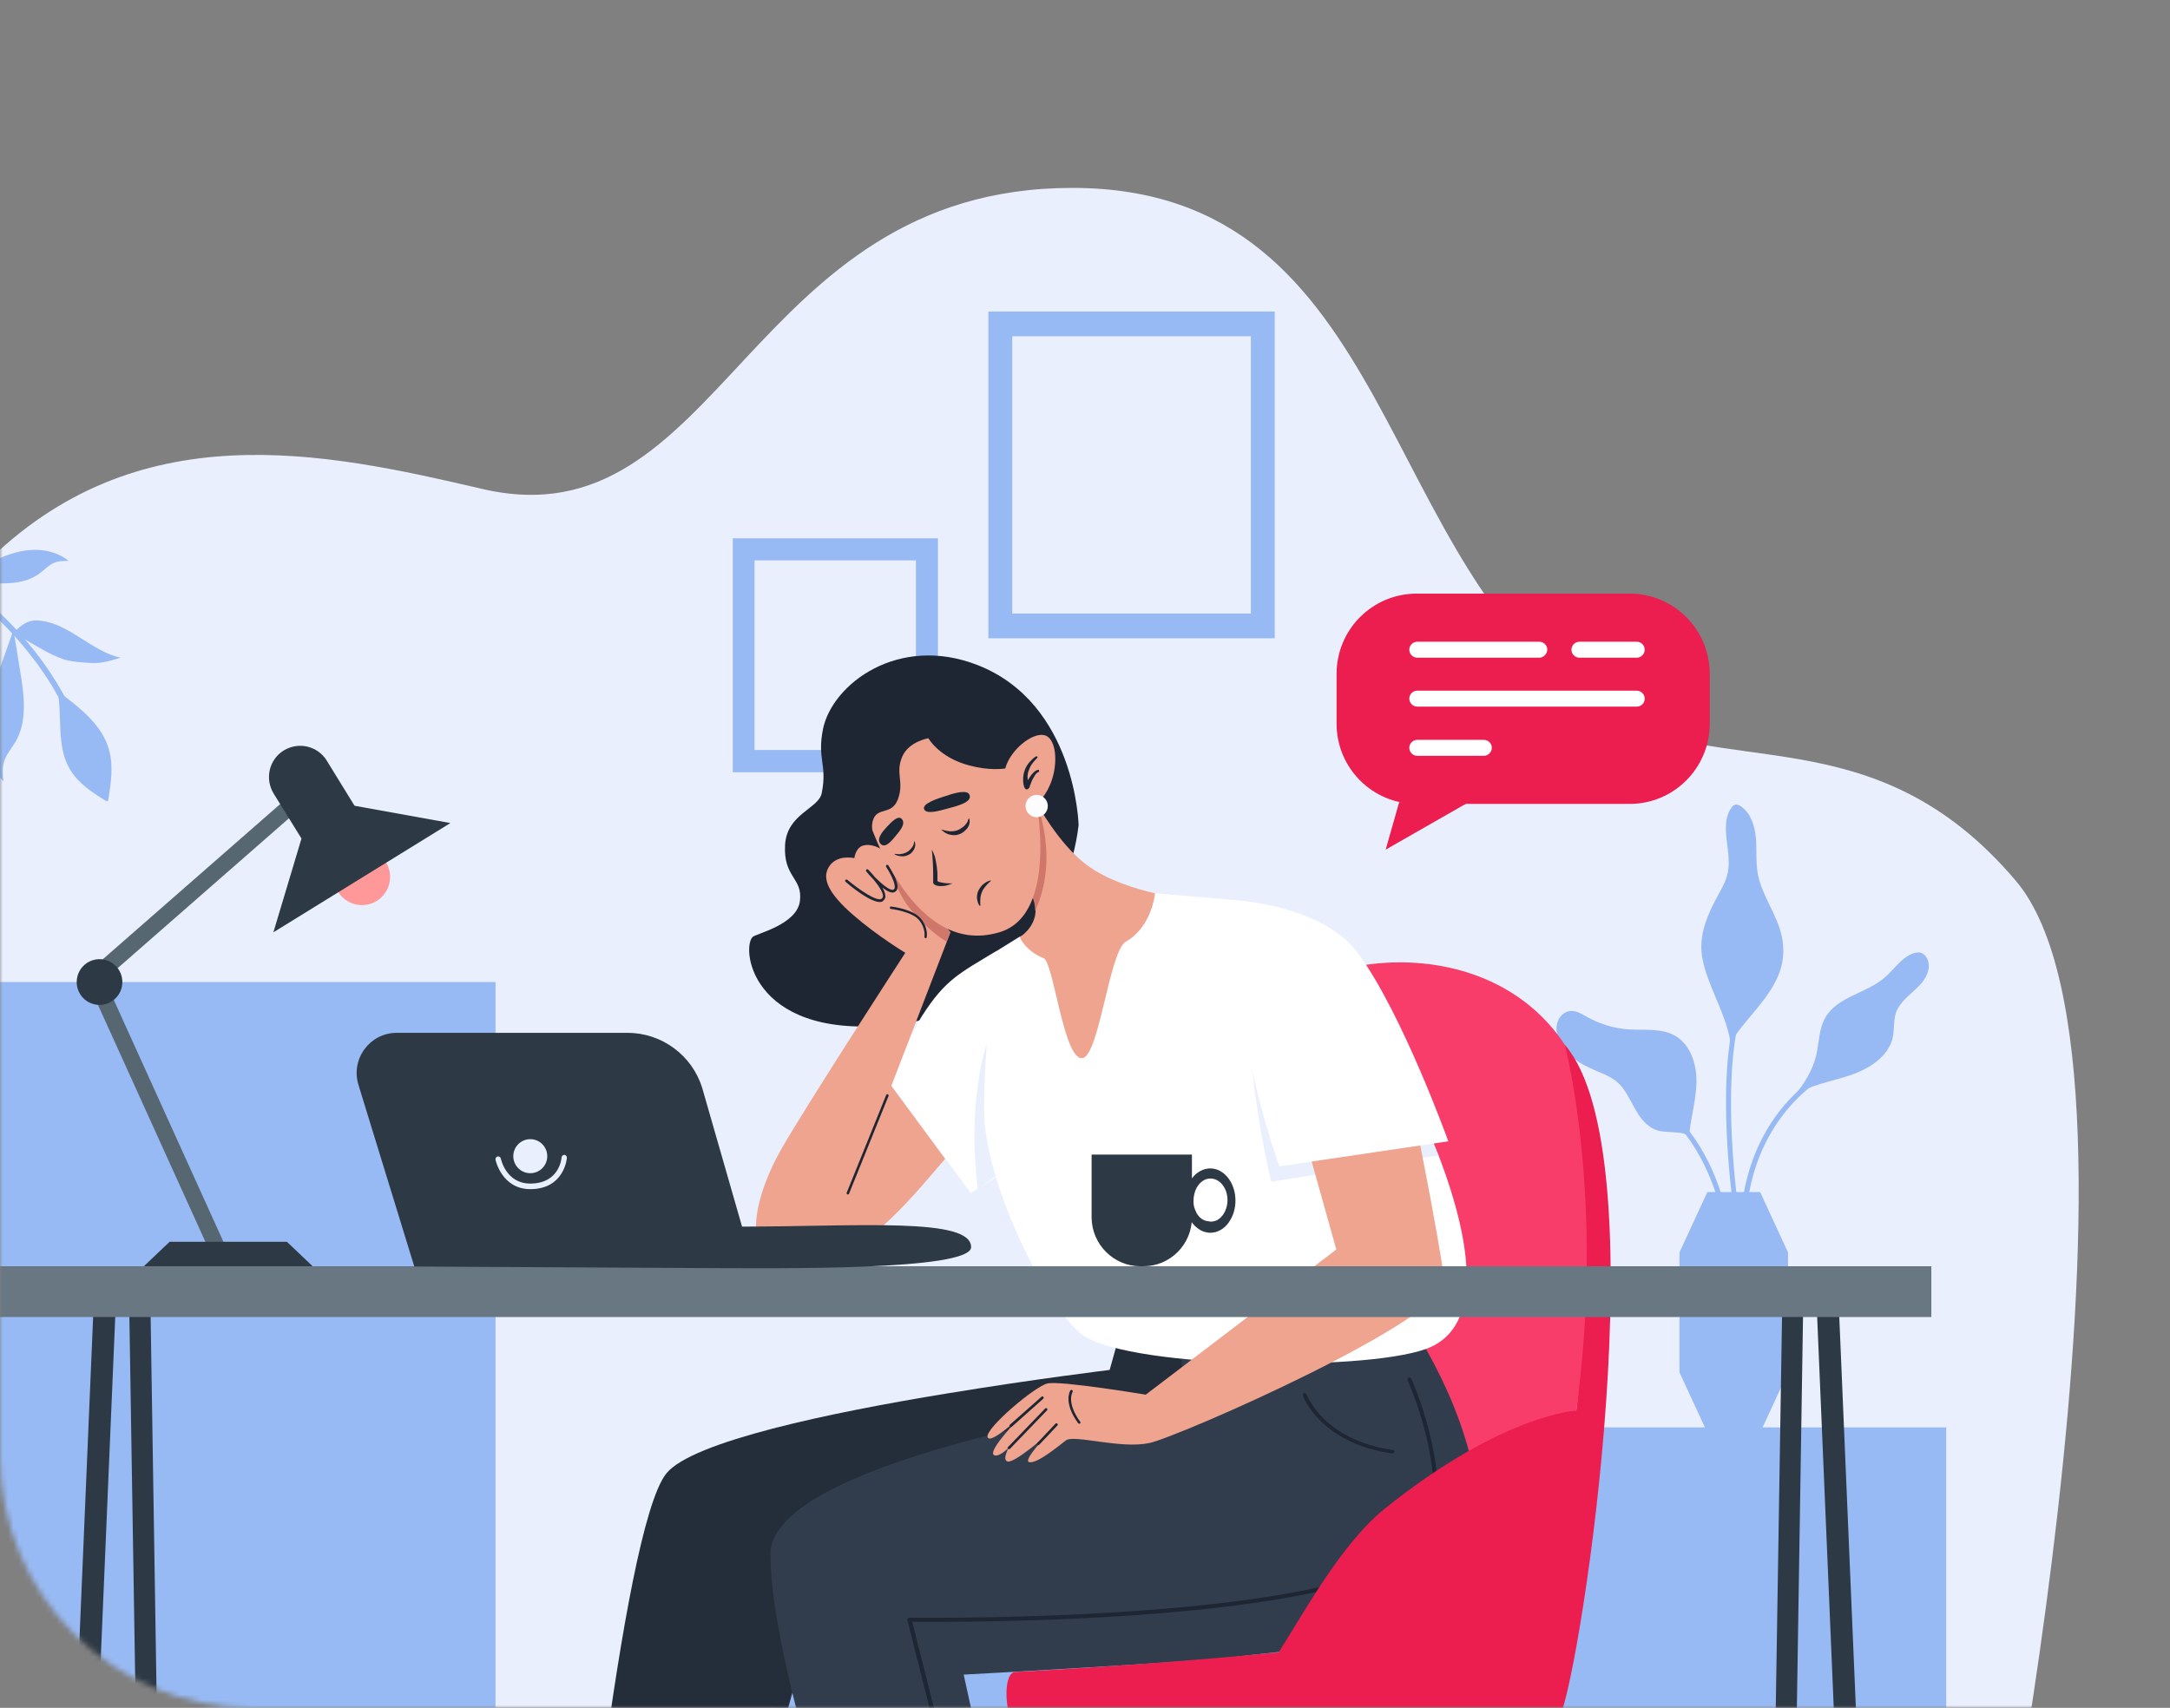 <svg width="404" height="318" viewBox="0 0 404 318" fill="none" xmlns="http://www.w3.org/2000/svg">
<rect x="0" y="0" width="404" height="318" fill="#808080" stroke="none"/>
<mask id="mask0_203_3157" style="mask-type:alpha" maskUnits="userSpaceOnUse" x="0" y="0" width="404" height="318">
<path d="M403 1H1V271C1 296.405 21.595 317 47 317H403V1Z" fill="white" stroke="#CEDCF4" stroke-width="2"/>
</mask>
<g mask="url(#mask0_203_3157)">
<path d="M368.462 372.952H-18.924C-18.924 372.952 -44.124 212.41 -24.557 142.114C-24.409 141.57 -24.261 141.075 -24.112 140.58C-23.964 140.085 -23.816 139.54 -23.668 139.045C-23.47 138.401 -23.272 137.758 -23.075 137.114C-21.345 131.867 -19.27 127.214 -16.898 123.303C-14.823 119.887 -12.698 116.768 -10.475 113.897C-9.585 112.709 -8.696 111.57 -7.757 110.481C-7.51 110.184 -7.263 109.838 -6.966 109.541C-6.719 109.244 -6.472 108.996 -6.275 108.749C-6.126 108.6 -6.028 108.452 -5.879 108.303C-4.941 107.263 -4.002 106.273 -3.063 105.283C25.398 76.571 60.431 84.195 89.732 91.026C134.35 101.471 138.847 34.987 199.623 34.987C260.399 34.987 255.952 106.422 297.952 132.114C320.237 145.778 348.648 132.511 375.331 164.045C405.126 199.291 368.462 372.952 368.462 372.952Z" fill="#E9EFFD"/>
<path d="M237.324 58.007H184.009V118.848H237.324V58.007Z" fill="#98BAF4"/>
<path d="M232.877 62.61H188.456V114.243H232.877V62.61Z" fill="#E9EFFD"/>
<path d="M174.621 100.233H136.426V143.796H174.621V100.233Z" fill="#98BAF4"/>
<path d="M170.52 104.342H140.478V139.638H170.52V104.342Z" fill="#E9EFFD"/>
<path d="M362.335 265.776H144.43V356.418H362.335V265.776Z" fill="#98BAF4"/>
<path d="M332.886 233.202L327.698 221.965H317.865L312.677 233.202V255.528L317.865 266.766H327.698L332.886 255.528V233.202Z" fill="#98BAF4"/>
<path d="M324.536 228.895C324.289 228.895 324.091 228.697 324.091 228.45C324.091 228.301 323.893 224.291 325.376 218.945C326.71 213.994 329.724 206.965 336.642 201.519C336.839 201.371 337.136 201.42 337.284 201.569C337.432 201.767 337.383 202.064 337.235 202.212C330.564 207.509 327.599 214.341 326.315 219.143C324.882 224.341 325.079 228.4 325.079 228.4C324.981 228.648 324.832 228.895 324.536 228.895Z" fill="#98BAF4"/>
<path d="M321.768 246.221C321.521 246.172 321.324 245.924 321.373 245.676C321.373 245.627 322.213 240.578 321.719 233.845C321.225 227.608 319.446 218.647 313.714 211.073C313.566 210.875 313.615 210.578 313.813 210.43C314.011 210.281 314.307 210.331 314.455 210.529C320.335 218.251 322.164 227.459 322.658 233.796C323.201 240.677 322.312 245.775 322.312 245.825C322.213 246.073 322.015 246.271 321.768 246.221Z" fill="#98BAF4"/>
<path d="M358.877 178.698C358.629 178.054 358.135 177.51 357.444 177.361C357.098 177.312 356.702 177.361 356.357 177.46C354.034 178.203 352.7 180.48 350.822 182.064C347.413 184.985 342.077 185.579 339.853 189.44C338.667 191.47 338.667 193.995 338.173 196.321C337.58 199.093 335.851 202.014 333.924 204.093C336.987 201.965 340.841 201.42 344.399 200.232C347.957 199.044 351.613 196.767 352.404 193.103C352.7 191.569 352.502 189.985 352.997 188.5C353.688 186.618 355.418 185.381 356.9 183.945C358.333 182.658 359.618 180.579 358.877 178.698Z" fill="#98BAF4"/>
<path d="M315.838 201.718C315.937 198.352 314.85 194.639 311.935 192.907C309.365 191.372 306.153 191.867 303.139 191.669C300.471 191.471 297.852 190.679 295.53 189.392C294.492 188.798 293.405 188.105 292.219 188.253C291.379 188.402 290.589 188.996 290.193 189.788C289.798 190.58 289.699 191.471 289.848 192.362C290.144 194.144 291.281 195.728 292.664 196.867C294.097 198.006 295.728 198.748 297.408 199.491C298.692 200.035 299.977 200.53 301.015 201.421C302.546 202.708 303.337 204.59 304.325 206.322C305.264 208.055 306.549 209.788 308.426 210.431C309.415 210.778 310.502 210.728 311.539 210.827C312.577 210.926 313.812 210.877 314.455 211.718C314.702 208.352 315.739 205.085 315.838 201.718Z" fill="#98BAF4"/>
<path d="M323.399 226.816C323.201 226.816 323.003 226.667 322.954 226.469C322.905 226.271 319.347 203.401 322.954 189.391C323.003 189.143 323.25 188.995 323.498 189.044C323.745 189.094 323.893 189.341 323.843 189.589C320.483 202.509 323.498 224.737 323.843 226.222C323.893 226.469 323.745 226.717 323.498 226.766C323.498 226.816 323.448 226.816 323.399 226.816Z" fill="#98BAF4"/>
<path d="M322.213 196.221C322.213 195.875 322.213 195.479 322.213 195.132C322.163 195.479 322.163 195.875 322.213 196.221Z" fill="#98BAF4"/>
<path d="M331.7 174.242C330.81 170.182 327.994 166.767 327.253 162.658C326.857 160.48 327.104 158.252 326.907 156.024C326.709 153.797 325.968 151.47 324.189 150.183C323.843 149.935 323.448 149.737 323.053 149.836C322.756 149.886 322.509 150.133 322.361 150.381C321.62 151.371 321.373 152.609 321.323 153.846C321.224 156.816 322.311 159.836 321.62 162.707C321.274 164.193 320.483 165.529 319.742 166.915C318.013 170.083 316.481 173.598 316.777 177.212C317.222 182.757 321.916 189.341 322.262 195.034C322.46 193.697 323.25 192.459 324.14 191.37C326.956 187.806 330.366 184.489 331.601 180.133C332.095 178.301 332.144 176.222 331.7 174.242Z" fill="#98BAF4"/>
<path d="M92.252 182.856H-11.167V354.387H92.252V182.856Z" fill="#98BAF4"/>
<path d="M11.168 130.382C11.069 130.233 10.97 130.085 10.921 129.887C10.476 129.095 10.031 128.352 9.586 127.56C7.61 124.342 5.288 121.322 2.768 118.501C2.57 118.303 2.422 118.105 2.224 117.907C-0.543 114.887 -3.606 112.115 -6.868 109.59C-6.62 109.293 -6.373 109.045 -6.176 108.798C-5.731 109.144 -5.286 109.491 -4.891 109.837C-2.075 112.115 0.594 114.59 3.064 117.263C3.608 117.857 4.151 118.451 4.645 119.045C7.462 122.312 9.932 125.827 12.008 129.639C12.057 129.689 12.057 129.788 12.107 129.837C12.452 130.431 11.514 130.976 11.168 130.382Z" fill="#98BAF4"/>
<path d="M11.019 128.896C14.873 131.768 19.023 134.985 20.308 139.639C21.148 142.658 20.654 145.827 20.16 148.945C20.16 149.044 20.11 149.094 20.061 149.144C19.962 149.243 19.814 149.143 19.666 149.094C17.096 147.51 14.527 145.827 12.995 143.203C10.426 138.847 11.661 133.302 10.673 128.352L11.019 128.896Z" fill="#98BAF4"/>
<path d="M2.521 117.362C2.916 119.887 3.361 122.411 3.756 124.985C4.497 129.441 5.14 134.292 2.867 138.154C2.126 139.391 1.137 140.48 0.742 141.866C0.396 143.054 0.495 144.292 0.643 145.48C-2.025 143.005 -3.013 139.144 -2.815 135.48C-2.618 131.867 -1.432 128.352 -0.197 124.936C0.693 122.411 1.582 119.936 2.472 117.411L2.521 117.362Z" fill="#98BAF4"/>
<path d="M5.634 119.639C7.907 120.926 9.192 121.768 11.662 122.708C12.947 123.203 15.714 123.401 17.098 123.451C18.926 123.55 20.705 123.005 22.434 122.461C17.147 121.322 12.996 116.223 7.611 115.58C6.919 115.481 6.227 115.481 5.585 115.679C4.349 116.025 3.361 116.966 2.472 117.906C3.015 118.154 5.041 119.292 5.634 119.639Z" fill="#98BAF4"/>
<path d="M12.749 104.441C11.81 104.441 10.822 104.441 9.982 104.837C8.994 105.283 8.252 106.124 7.363 106.768C4.596 108.847 0.791 108.748 -2.717 108.5C-3.755 108.451 -4.792 108.352 -5.83 108.302C-4.891 107.263 -3.952 106.273 -3.013 105.283C-0.543 104.094 1.977 102.906 4.695 102.51C7.511 102.114 10.575 102.609 12.749 104.441Z" fill="#98BAF4"/>
<path d="M284.018 307.062C284.018 307.062 306.649 222.559 292.814 197.015C278.929 171.471 240.487 176.47 231.791 192.708C223.094 208.945 218.202 300.676 218.202 300.676L284.018 307.062Z" fill="#F83D6A"/>
<path d="M242.266 288.003C236.781 295.924 195.769 300.131 170.57 301.963C159.057 302.805 150.854 303.151 150.854 303.151L135.932 356.962L130.25 377.407L106.927 374.932C106.927 374.932 115.574 284.785 124.073 274.34C128.866 268.399 154.659 263.003 176.153 259.489C192.656 256.766 206.591 255.083 206.591 255.083L208.666 247.657H243.452C243.452 247.707 250.221 276.469 242.266 288.003Z" fill="#242D3A"/>
<path d="M264.007 248.746C264.007 248.746 278.04 270.231 274.63 288.003C271.27 305.824 238.609 307.359 230.901 308.398C223.193 309.438 179.414 311.814 179.414 311.814L194.336 379.882L170.075 384.09C170.075 384.09 143.443 316.418 143.443 289.339C143.443 271.023 220.03 260.083 220.03 260.083V247.707L264.007 248.746Z" fill="#313D4D"/>
<path d="M188.259 377.358C188.111 377.358 187.962 377.259 187.913 377.061L168.939 301.666C168.889 301.567 168.939 301.419 168.988 301.369C169.038 301.27 169.186 301.221 169.285 301.221C170.224 301.221 261.487 302.458 266.181 284.439C269.195 272.855 262.129 257.162 262.08 257.014C261.981 256.816 262.08 256.618 262.277 256.519C262.475 256.42 262.673 256.519 262.771 256.717C262.821 256.865 269.985 272.805 266.922 284.637C264.896 292.459 247.8 297.755 216.176 300.379C194.583 302.161 173.238 302.013 169.828 301.963L188.703 376.912C188.753 377.11 188.654 377.308 188.456 377.358C188.308 377.358 188.308 377.358 188.259 377.358Z" fill="#1E2633"/>
<path d="M259.263 270.627H259.214C252.197 269.637 248.047 266.766 245.823 264.538C243.353 262.112 242.612 259.934 242.562 259.835C242.513 259.637 242.612 259.439 242.809 259.39C243.007 259.34 243.204 259.439 243.254 259.637C243.303 259.736 246.367 268.152 259.313 269.983C259.51 270.033 259.658 270.181 259.609 270.379C259.56 270.478 259.411 270.627 259.263 270.627Z" fill="#1E2633"/>
<path d="M291.331 194.539C291.331 194.539 298.891 223.053 293.456 262.657C293.456 262.657 279.72 263.3 257.731 280.973C249.628 287.508 242.315 301.022 238.066 307.656C216.275 309.834 192.706 311.121 189 311.319C186.529 311.468 187.073 320.18 189.346 321.863C190.976 323.101 288.663 323.745 290.491 319.438C294.444 310.131 308.971 215.034 291.331 194.539Z" fill="#EC1D4F"/>
<path d="M200.809 153.65C200.809 153.65 200.315 131.026 182.033 123.848C167.259 118.056 154.955 127.363 153.226 135.729C152.089 141.422 154.066 142.363 152.979 147.709C152.386 150.58 146.506 151.521 146.16 157.313C145.814 163.451 149.471 163.402 148.927 167.758C148.384 172.214 140.675 173.847 140.082 174.491C137.908 176.966 140.33 194.292 167.852 190.629C187.122 188.104 198.981 169.194 200.809 153.65Z" fill="#1E2633"/>
<path d="M198.339 211.024L180.748 222.162L175.313 214.786L165.925 202.113C165.925 202.113 165.925 202.113 165.925 202.064C166.221 201.371 168.692 193.797 171.706 189.094C176.054 182.312 178.673 181.222 185.591 177.015L198.339 211.024Z" fill="white"/>
<path d="M182.033 221.37L187.715 217.36L183.664 194.539C183.664 194.539 180.007 204.638 182.033 221.37Z" fill="#E9EFFD"/>
<path d="M265.489 251.172C253.383 255.528 208.073 254.736 200.859 248.053C193.645 241.37 183.367 219.588 183.219 207.064C183.07 194.539 185.64 177.015 185.64 177.015L189.79 174.44L215.04 166.322L230.011 167.609C230.011 167.609 251.851 185.282 262.969 204.737C264.254 206.965 265.39 209.192 266.329 211.469C266.823 212.707 267.317 213.895 267.811 215.083C275.174 234.34 275.124 247.706 265.489 251.172Z" fill="white"/>
<path d="M267.762 215.133L236.682 220.034C236.682 220.034 234.557 211.767 233.174 199.639C232.186 190.678 254.174 200.53 262.92 204.787C264.204 207.015 265.341 209.242 266.28 211.52C266.823 212.708 267.268 213.945 267.762 215.133Z" fill="#E9EFFD"/>
<path d="M264.056 211.47C264.056 211.47 267.268 227.311 268.948 238.4C269.985 245.331 219.289 267.608 213.953 268.697C208.567 269.835 199.969 267.063 198.437 268.202C196.955 269.34 193.15 272.508 191.668 272.261C190.186 272.063 195.275 266.865 195.275 266.865C195.275 266.865 188.753 272.657 187.518 272.112C186.579 271.716 187.814 269.538 187.814 269.538C187.814 269.538 185.936 271.469 185.047 270.924C183.762 270.132 190.186 263.598 190.186 263.598C190.186 263.598 184.256 269.192 183.861 267.558C183.466 265.924 192.656 258.152 194.979 257.608C197.301 257.014 213.31 259.687 213.31 259.687L248.788 232.658L243.6 214.143L264.056 211.47Z" fill="#EFA48F"/>
<path d="M188.209 265.726C188.16 265.726 188.061 265.677 188.012 265.627C187.913 265.528 187.913 265.38 188.012 265.281L193.892 260.083C193.99 259.984 194.139 259.984 194.238 260.083C194.336 260.182 194.336 260.33 194.238 260.429L188.358 265.677C188.308 265.677 188.259 265.726 188.209 265.726Z" fill="#1E2633"/>
<path d="M187.814 269.835C187.765 269.835 187.715 269.835 187.666 269.785C187.567 269.686 187.567 269.538 187.666 269.439L194.584 262.261C194.682 262.162 194.831 262.162 194.929 262.261C195.028 262.36 195.028 262.508 194.929 262.607L188.012 269.785C187.962 269.785 187.913 269.835 187.814 269.835Z" fill="#1E2633"/>
<path d="M193.249 269.092C193.2 269.092 193.151 269.092 193.101 269.043C193.002 268.944 193.002 268.795 193.101 268.696L196.511 265.083C196.609 264.984 196.758 264.984 196.856 265.083C196.955 265.182 196.955 265.33 196.856 265.429L193.447 269.043C193.398 269.092 193.299 269.092 193.249 269.092Z" fill="#1E2633"/>
<path d="M200.908 265.083C200.809 265.083 200.76 265.033 200.711 264.984C197.894 261.073 199.228 258.994 199.278 258.895C199.376 258.796 199.525 258.746 199.623 258.845C199.722 258.944 199.772 259.093 199.673 259.192C199.673 259.241 198.487 261.122 201.106 264.736C201.205 264.835 201.155 264.984 201.056 265.083C201.007 265.083 200.958 265.083 200.908 265.083Z" fill="#1E2633"/>
<path d="M230.012 167.609C230.012 167.609 246.268 168.5 252.889 177.559C261.141 188.846 269.64 212.509 269.64 212.509L238.214 217.163C238.165 217.212 228.431 190.53 230.012 167.609Z" fill="white"/>
<path d="M165.925 202.163L175.955 215.777C171.064 221.42 161.033 234.291 150.854 235.826C137.118 237.905 139.539 224.44 145.419 214.044C149.718 206.421 168.544 177.411 168.544 177.411C168.544 177.411 163.355 174.292 158.859 170.382C154.363 166.471 152.93 163.649 154.313 161.421C155.795 158.996 159.057 159.788 159.057 159.788C159.057 159.788 159.254 157.907 160.638 157.461C162.268 156.966 163.948 158.055 163.948 158.055L176.944 173.599L165.974 202.114L165.925 202.163Z" fill="#EFA48F"/>
<path d="M176.202 175.332L176.943 173.549L165.282 160.777C165.282 160.777 166.962 166.371 169.63 169.441C171.162 171.173 173.089 173.401 176.202 175.332Z" fill="#D0776B"/>
<path d="M157.525 164.045C157.525 164.045 163.009 168.699 164.344 167.56C165.678 166.421 161.478 162.214 161.478 162.214C161.478 162.214 165.233 166.718 166.518 165.976C167.802 165.233 165.184 161.372 165.184 161.372" fill="#EFA48F"/>
<path d="M163.8 167.956C161.922 167.956 158.217 164.887 157.426 164.194C157.327 164.095 157.327 163.946 157.377 163.847C157.475 163.748 157.624 163.748 157.722 163.798C159.798 165.53 163.355 168.055 164.195 167.312C164.294 167.213 164.344 167.065 164.393 166.916C164.442 166.124 163.504 164.837 162.614 163.748C161.972 163.105 161.478 162.511 161.28 162.263C161.181 162.164 161.231 162.016 161.28 161.917C161.379 161.818 161.527 161.818 161.626 161.917C161.675 161.966 162.268 162.56 162.911 163.352C164.294 164.738 165.826 165.976 166.369 165.629C166.468 165.58 166.567 165.481 166.567 165.332C166.765 164.392 165.48 162.164 164.986 161.421C164.887 161.322 164.936 161.174 165.035 161.075C165.134 160.976 165.282 161.025 165.381 161.124C165.579 161.421 167.358 164.095 167.061 165.431C167.012 165.728 166.864 165.926 166.616 166.075C166.073 166.421 165.184 165.976 164.294 165.283C164.64 165.877 164.838 166.471 164.838 166.916C164.838 167.213 164.689 167.461 164.492 167.659C164.294 167.907 164.047 167.956 163.8 167.956Z" fill="#1E2633"/>
<path d="M215.04 166.322C215.04 166.322 214.496 172.56 209.605 175.332C206.541 177.065 204.663 196.47 201.551 197.015C198.042 197.609 196.165 179.144 194.287 178.401C190.878 177.065 189.84 174.49 189.84 174.49C189.84 174.49 192.656 172.857 192.805 169.639C192.805 169.342 192.805 169.045 192.755 168.698C192.409 165.53 189.395 163.5 189.395 163.5L193.052 149.59C193.151 149.788 197.005 156.867 201.896 160.728C206.838 164.689 215.04 166.322 215.04 166.322Z" fill="#EFA48F"/>
<path d="M192.706 169.639C192.706 169.342 192.706 169.045 192.656 168.698C192.31 165.53 189.296 163.5 189.296 163.5L192.953 149.59C193.101 149.837 197.252 159.738 192.706 169.639Z" fill="#D0776B"/>
<path d="M160.885 150.184C160.885 150.184 168.89 178.896 186.184 173.55C197.252 170.134 192.805 148.402 192.805 148.402C191.965 142.016 180.402 127.313 169.483 133.649C158.513 139.986 160.045 147.659 160.885 150.184Z" fill="#EFA48F"/>
<path d="M192.261 141.62C191.421 141.62 187.765 144.491 180.402 142.511C174.819 141.026 172.842 137.461 172.842 137.461C172.842 137.461 169.235 138.055 168 140.828C166.616 143.996 168.395 145.53 167.16 148.847C165.974 151.916 163.306 150.134 162.515 152.758C161.972 154.54 162.96 156.718 162.96 156.718C162.96 156.718 153.819 160.134 153.572 153.303C153.325 146.422 157.821 131.521 166.864 128.105C175.955 124.689 183.96 128.749 186.925 133.303C189.79 137.808 192.261 141.62 192.261 141.62Z" fill="#1E2633"/>
<path d="M180.501 148.005C181.094 149.391 177.981 150.134 176.499 150.53C175.016 150.926 172.496 151.718 172.052 150.678C171.607 149.639 174.522 148.698 176.103 148.203C177.685 147.659 180.106 146.965 180.501 148.005Z" fill="#1D2633"/>
<path d="M175.412 154.639C175.609 154.837 175.856 154.985 176.103 155.134C176.351 155.282 176.647 155.381 176.943 155.431C177.536 155.579 178.179 155.53 178.722 155.282C178.871 155.233 179.019 155.134 179.118 155.084C179.266 154.985 179.365 154.936 179.463 154.837C179.711 154.639 179.908 154.441 180.106 154.193C180.452 153.698 180.649 153.055 180.452 152.461C180.452 152.411 180.402 152.411 180.353 152.411L180.303 152.461C180.205 153.005 179.908 153.401 179.562 153.748C179.365 153.896 179.216 154.094 178.969 154.193C178.871 154.243 178.772 154.342 178.673 154.391C178.574 154.441 178.475 154.49 178.376 154.54C177.932 154.738 177.438 154.787 176.943 154.787C176.795 154.787 176.696 154.787 176.548 154.738C176.4 154.738 176.301 154.688 176.153 154.688C175.906 154.639 175.659 154.54 175.362 154.49C175.313 154.49 175.263 154.49 175.263 154.54C175.362 154.589 175.362 154.639 175.412 154.639Z" fill="#1E2633"/>
<path d="M163.849 157.015C164.739 158.203 166.073 156.471 166.765 155.629C167.456 154.787 168.642 153.5 167.951 152.56C167.259 151.619 165.875 153.154 165.085 153.995C164.294 154.837 163.207 156.124 163.849 157.015Z" fill="#1D2633"/>
<path d="M184.405 163.946C183.911 164.045 183.515 164.293 183.12 164.59C182.725 164.887 182.428 165.332 182.181 165.778C182.132 165.877 182.082 166.025 182.033 166.124C182.033 166.174 181.983 166.273 181.983 166.322L181.934 166.52C181.885 166.768 181.885 167.015 181.885 167.263C181.934 167.51 181.983 167.758 182.033 168.005C182.132 168.253 182.231 168.451 182.379 168.649C182.379 168.698 182.428 168.698 182.478 168.649L182.527 168.599C182.478 168.154 182.478 167.708 182.527 167.263C182.527 167.065 182.576 166.867 182.626 166.669C182.675 166.471 182.725 166.273 182.823 166.075C182.972 165.679 183.219 165.332 183.515 164.986C183.812 164.639 184.108 164.342 184.454 164.045C184.503 163.996 184.503 163.946 184.454 163.946H184.405Z" fill="#1E2633"/>
<path d="M189.642 150.629C191.619 151.421 194.337 149.194 195.671 145.679C197.005 142.164 196.659 137.758 194.682 136.966C192.706 136.174 188.753 138.946 187.37 142.412C186.035 145.926 187.617 149.837 189.642 150.629Z" fill="#EFA48F"/>
<path d="M192.805 140.877C192.36 141.174 191.965 141.57 191.619 141.966C191.273 142.362 190.976 142.857 190.779 143.402C190.581 143.946 190.482 144.491 190.482 145.085C190.482 145.382 190.482 145.629 190.532 145.926C190.532 146.075 190.581 146.223 190.63 146.322C190.63 146.372 190.68 146.471 190.68 146.52C190.68 146.57 190.729 146.669 190.779 146.718C190.877 146.966 191.125 147.065 191.372 146.916C191.47 146.867 191.569 146.768 191.619 146.669L191.668 146.619C191.717 146.372 191.816 146.075 191.965 145.778C192.063 145.481 192.162 145.233 192.31 144.986C192.459 144.738 192.607 144.491 192.755 144.243C192.903 144.045 193.101 143.847 193.348 143.748C193.447 143.699 193.496 143.55 193.447 143.451C193.397 143.352 193.299 143.303 193.2 143.352C192.854 143.451 192.607 143.649 192.36 143.897C192.113 144.144 191.915 144.392 191.767 144.639C191.619 144.837 191.52 145.035 191.372 145.283C191.372 145.184 191.322 145.085 191.322 144.986C191.273 144.54 191.322 144.045 191.47 143.6C191.619 143.154 191.816 142.709 192.113 142.263C192.409 141.867 192.755 141.471 193.101 141.124C193.15 141.075 193.2 140.926 193.15 140.877C192.953 140.827 192.854 140.827 192.805 140.877Z" fill="#1E2633"/>
<path d="M166.567 159.095C166.765 159.194 166.962 159.293 167.21 159.342C167.407 159.392 167.654 159.441 167.901 159.441C168.346 159.491 168.84 159.342 169.285 159.095C169.384 159.045 169.482 158.946 169.581 158.897C169.68 158.798 169.729 158.748 169.828 158.649C169.977 158.451 170.125 158.253 170.224 158.055C170.421 157.61 170.471 157.115 170.273 156.669C170.273 156.619 170.224 156.619 170.224 156.669L170.174 156.718C170.174 157.114 170.026 157.511 169.779 157.808C169.68 157.956 169.532 158.105 169.384 158.253C169.334 158.303 169.235 158.402 169.186 158.451C169.087 158.501 169.038 158.55 168.939 158.6C168.642 158.798 168.247 158.946 167.852 158.996C167.753 158.996 167.654 158.996 167.555 159.045C167.457 159.045 167.358 159.045 167.259 159.045C167.061 159.045 166.864 158.996 166.617 158.996C166.567 158.996 166.567 158.996 166.567 159.045C166.518 159.045 166.567 159.095 166.567 159.095Z" fill="#1E2633"/>
<path d="M172.348 174.688H172.299C172.151 174.638 172.101 174.539 172.101 174.391C172.101 174.341 172.398 172.906 171.113 171.322C169.828 169.737 165.925 169.242 165.876 169.242C165.727 169.242 165.628 169.094 165.678 168.995C165.678 168.846 165.826 168.747 165.925 168.797C166.073 168.797 170.026 169.292 171.459 171.074C172.892 172.856 172.546 174.49 172.497 174.589C172.546 174.638 172.447 174.688 172.348 174.688Z" fill="#1E2633"/>
<path d="M157.871 222.409C157.822 222.409 157.822 222.409 157.772 222.409C157.673 222.36 157.574 222.211 157.624 222.112L164.986 203.895C165.036 203.796 165.184 203.697 165.283 203.746C165.381 203.796 165.48 203.944 165.431 204.043L158.069 222.261C158.019 222.36 157.97 222.409 157.871 222.409Z" fill="#1E2633"/>
<path d="M173.485 158.203C173.584 158.351 173.633 158.549 173.732 158.698C173.781 158.846 173.88 159.044 173.93 159.193C174.078 159.539 174.127 159.886 174.226 160.282C174.374 161.025 174.473 161.767 174.523 162.51C174.523 162.708 174.523 162.906 174.523 163.104V163.401V163.698V163.995V164.044C174.523 164.044 174.572 164.094 174.671 164.143C174.72 164.193 174.819 164.193 174.918 164.242C175.264 164.341 175.659 164.391 176.054 164.44C176.45 164.49 176.894 164.49 177.339 164.49C176.894 164.688 176.4 164.836 175.955 164.935C175.461 164.985 175.017 165.034 174.572 164.935C174.473 164.935 174.325 164.886 174.226 164.836C174.127 164.787 173.979 164.737 173.88 164.638C173.831 164.589 173.781 164.49 173.732 164.391C173.732 164.341 173.732 164.341 173.732 164.292V164.242V164.193V163.896C173.732 163.698 173.732 163.5 173.732 163.351V163.054V162.757C173.732 161.173 173.633 159.688 173.485 158.203C173.435 158.203 173.435 158.203 173.485 158.203Z" fill="#1E2633"/>
<path d="M193.002 152.164C194.149 152.164 195.078 151.233 195.078 150.085C195.078 148.936 194.149 148.006 193.002 148.006C191.856 148.006 190.927 148.936 190.927 150.085C190.927 151.233 191.856 152.164 193.002 152.164Z" fill="#FDFCFF"/>
<path d="M70.138 167.751C72.6 166.229 73.364 162.996 71.845 160.53C70.326 158.064 67.1 157.298 64.638 158.82C62.176 160.342 61.412 163.574 62.931 166.041C64.45 168.507 67.677 169.273 70.138 167.751Z" fill="#FF9999"/>
<path d="M15.938 181.413L17.953 183.725L57.254 149.338L55.239 147.026L15.938 181.413Z" fill="#576772"/>
<path d="M50.895 173.599L83.852 153.252L66.015 150.035L56.133 156.124L50.895 173.599Z" fill="#2D3945"/>
<path d="M56.676 157.014L66.558 150.925L60.827 141.619C59.147 138.896 55.589 138.054 52.822 139.737C50.104 141.421 49.264 144.985 50.944 147.757L56.676 157.014Z" fill="#2D3945"/>
<path d="M39.152 233.245L41.941 231.976L19.834 183.206L17.045 184.476L39.152 233.245Z" fill="#576772"/>
<path d="M18.531 187.113C20.878 187.113 22.78 185.207 22.78 182.856C22.78 180.504 20.878 178.598 18.531 178.598C16.184 178.598 14.281 180.504 14.281 182.856C14.281 185.207 16.184 187.113 18.531 187.113Z" fill="#2D3945"/>
<path d="M26.782 235.776H58.208L53.415 231.222H31.575L26.782 235.776Z" fill="#2D3945"/>
<path d="M303.387 149.689H263.759C255.508 149.689 248.837 143.006 248.837 134.739V125.481C248.837 117.214 255.508 110.531 263.759 110.531H303.387C311.639 110.531 318.31 117.214 318.31 125.481V134.739C318.31 143.006 311.639 149.689 303.387 149.689Z" fill="#EC1D4F"/>
<path d="M260.498 149.342L257.978 158.203L272.949 149.639L260.498 149.342Z" fill="#EC1D4F"/>
<path d="M286.587 122.461H263.858C263.067 122.461 262.375 121.818 262.375 120.976C262.375 120.184 263.018 119.491 263.858 119.491H286.587C287.378 119.491 288.069 120.135 288.069 120.976C288.02 121.768 287.378 122.461 286.587 122.461Z" fill="white"/>
<path d="M304.721 131.57H263.858C263.067 131.57 262.375 130.927 262.375 130.085C262.375 129.293 263.018 128.6 263.858 128.6H304.721C305.512 128.6 306.203 129.244 306.203 130.085C306.203 130.927 305.561 131.57 304.721 131.57Z" fill="white"/>
<path d="M276.26 140.729H263.858C263.067 140.729 262.375 140.085 262.375 139.244C262.375 138.452 263.018 137.759 263.858 137.759H276.26C277.051 137.759 277.742 138.402 277.742 139.244C277.742 140.036 277.051 140.729 276.26 140.729Z" fill="white"/>
<path d="M304.722 122.461H294.049C293.258 122.461 292.566 121.818 292.566 120.976C292.566 120.184 293.209 119.491 294.049 119.491H304.722C305.512 119.491 306.204 120.135 306.204 120.976C306.204 121.768 305.562 122.461 304.722 122.461Z" fill="white"/>
<path d="M13.49 433L9.388 432.653L17.541 240.429L21.643 240.775L13.49 433Z" fill="#2D3945"/>
<path d="M30.734 416.02L26.831 416.317L24.063 243.647L28.016 243.35L30.734 416.02Z" fill="#2D3945"/>
<path d="M346.276 433L350.377 432.653L342.225 240.429L338.123 240.775L346.276 433Z" fill="#2D3945"/>
<path d="M329.032 416.02L332.985 416.317L335.702 243.647L331.799 243.35L329.032 416.02Z" fill="#2D3945"/>
<path d="M359.568 235.776H-0.988V245.231H359.568V235.776Z" fill="#687782"/>
<path d="M73.871 192.311H116.809C123.184 192.311 128.866 196.469 130.744 202.608L138.155 228.399C160.193 228.35 180.797 226.667 180.797 232.211C180.797 236.666 143.788 236.122 133.214 236.122L77.132 235.825L66.756 202.063C65.224 197.212 68.831 192.311 73.871 192.311Z" fill="#2D3945"/>
<path d="M98.725 218.449C100.472 218.449 101.887 217.031 101.887 215.281C101.887 213.531 100.472 212.113 98.725 212.113C96.979 212.113 95.563 213.531 95.563 215.281C95.563 217.031 96.979 218.449 98.725 218.449Z" fill="#E9EFFD"/>
<path d="M98.725 221.418C105.099 221.418 105.544 215.627 105.544 215.577C105.544 215.28 105.346 215.082 105.099 215.032C104.802 215.032 104.605 215.23 104.555 215.478C104.555 215.676 104.16 220.379 98.725 220.379C94.228 220.379 93.29 215.874 93.24 215.726C93.191 215.478 92.944 215.28 92.647 215.329C92.4 215.379 92.203 215.627 92.252 215.924C92.252 216.023 93.438 221.418 98.725 221.418Z" fill="#E9EFFD"/>
<path d="M210.098 192.311C210.098 192.311 216.374 195.232 214.792 198.944C213.211 202.657 208.567 203.004 208.764 206.716C208.962 210.429 213.409 212.508 213.409 212.508C213.409 212.508 210.741 209.538 212.964 206.518C215.138 203.499 220.722 202.954 219.931 198.301C219.19 193.647 210.098 192.311 210.098 192.311Z" fill="white"/>
<path d="M212.322 235.776H212.865C217.856 235.776 221.908 231.716 221.908 226.716V214.984H203.23V226.716C203.279 231.716 207.331 235.776 212.322 235.776Z" fill="#2D3945"/>
<path d="M220.623 223.498C220.623 224.538 220.821 225.528 221.216 226.369C221.364 226.666 221.512 226.963 221.661 227.26C222.105 228.003 222.748 228.597 223.39 228.993C223.637 229.142 223.884 229.241 224.131 229.34C224.527 229.439 224.872 229.538 225.317 229.538C226.701 229.538 227.936 228.795 228.776 227.607C228.776 227.557 228.825 227.557 228.825 227.508C229.566 226.468 230.011 225.082 230.011 223.548C230.011 220.231 227.887 217.558 225.317 217.558C224.032 217.558 222.797 218.251 221.957 219.34C221.117 220.379 220.623 221.864 220.623 223.498ZM222.748 225.825C222.649 225.627 222.55 225.379 222.451 225.132C222.402 225.033 222.402 224.934 222.352 224.835C222.254 224.538 222.204 224.241 222.204 223.894C222.204 223.845 222.204 223.795 222.204 223.746V223.696C222.204 223.647 222.204 223.548 222.204 223.498C222.204 223.102 222.254 222.756 222.352 222.36V222.31C222.748 220.627 223.934 219.439 225.367 219.439C227.096 219.439 228.529 221.221 228.529 223.449C228.529 224.934 227.887 226.27 226.948 226.963C226.651 227.211 226.256 227.359 225.91 227.409C225.762 227.458 225.614 227.458 225.416 227.458C225.317 227.458 225.169 227.458 225.07 227.409C224.032 227.359 223.242 226.716 222.748 225.825Z" fill="#2D3945"/>
</g>
</svg>
